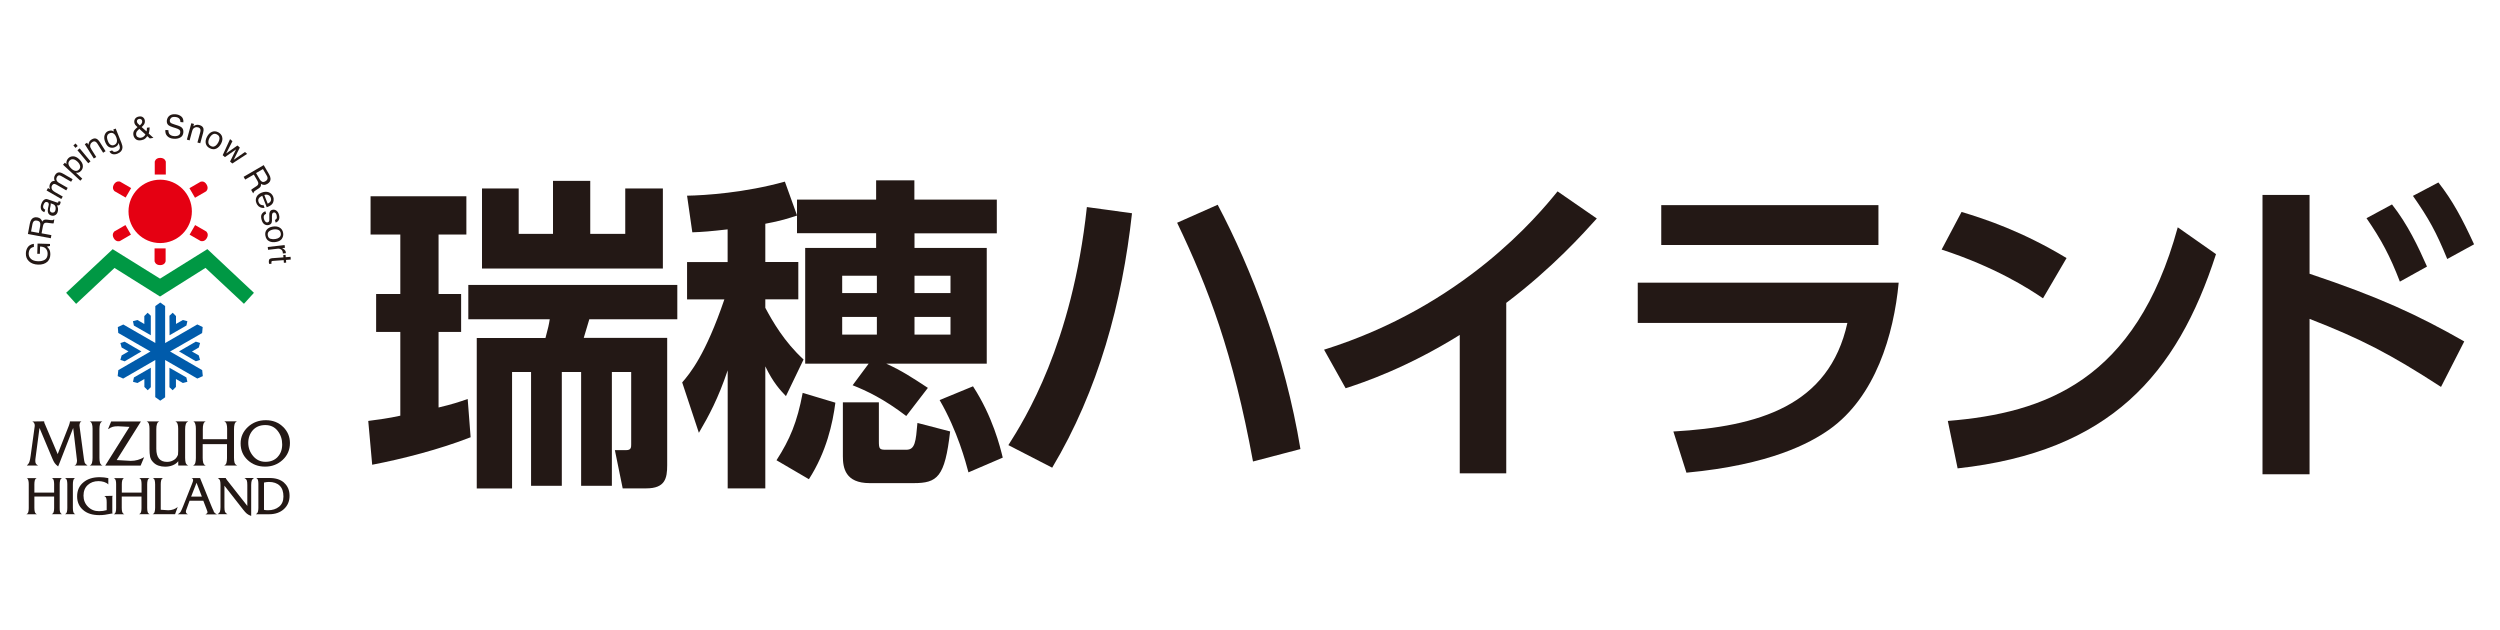 <?xml version="1.0" encoding="UTF-8"?><svg id="_レイヤー_1" xmlns="http://www.w3.org/2000/svg" viewBox="0 0 400 100.84"><defs><style>.cls-1{fill:#231815;}.cls-2{fill:#005bab;}.cls-3{fill:none;}.cls-4{fill:#009844;}.cls-5{fill:#e50012;}</style></defs><rect class="cls-3" width="400" height="100.84"/><path class="cls-1" d="M58.92,67.35c1.57-.21,3.24-.42,5.13-.84v-13.4h-3.87v-6.07h3.87v-9.52h-4.76v-6.12h15.33v6.12h-4.45v9.52h3.61v6.07h-3.61v12.09c2.2-.52,3.3-.89,4.66-1.36l.47,6.12c-4.97,1.94-10.83,3.45-15.75,4.4l-.63-7.01ZM87.28,54.06c.47-1.78.52-1.99.68-2.98h-13.03v-5.49h33.44v5.49h-14.08c-.31.99-.78,2.67-.89,2.98h13.35v20.36c0,2.09-.31,3.72-3.35,3.72h-3.77l-1.25-6.12h1.83c.78,0,.78-.47.78-.94v-11.56h-3.09v18.21h-4.92v-18.21h-3.09v18.21h-4.92v-18.21h-3.04v18.63h-5.65v-24.07h10.99ZM77.13,30.15h5.86v7.27h5.49v-8.48h5.96v8.48h5.6v-7.27h6.02v12.82h-28.94v-12.82Z"/><path class="cls-1" d="M146.32,37.31v2.36h11.56v18.52h-16.07c2.51,1.15,4.03,2.15,6.65,3.87l-3.46,4.5c-3.56-2.72-6.33-4.03-8.58-4.92l2.56-3.45h-10.15v-18.52h11.35v-2.36h-12.66v-2.82c-1.31.42-2.51.84-5.07,1.31v6.12h5.28v5.97h-5.28v1.36c1.15,2.15,3.03,5.44,6.12,8.27l-2.82,5.86c-.94-.99-2.04-2.15-3.3-4.76v19.52h-6.02v-18.89c-1.52,4.5-2.98,7.22-4.61,10l-2.67-8.06c1.26-1.46,3.72-4.4,6.75-13.29h-5.97v-5.97h6.49v-5.23c-2.72.31-4.08.42-5.65.47l-.84-5.86c2.88-.05,9.26-.47,15.65-2.25l1.94,5.39v-2.51h12.66v-3.09h6.12v3.09h13.19v5.39h-13.19ZM129.42,76.67l-5.18-3.03c2.15-3.35,3.3-6.07,4.19-10.78l5.23,1.57c-.42,3.25-1.41,7.85-4.24,12.25ZM140.3,44.12h-5.55v2.77h5.55v-2.77ZM140.3,50.71h-5.55v2.83h5.55v-2.83ZM146.16,77.3h-7.01c-3.92,0-4.29-2.46-4.29-4.29v-8.64h5.76v6.23c0,1.25.11,1.36,1.15,1.36h3.24c1.41,0,1.52-1.31,1.78-4.29l5.23,1.36c-.84,7.33-2.04,8.27-5.86,8.27ZM152.08,44.12h-5.76v2.77h5.76v-2.77ZM152.08,50.71h-5.76v2.83h5.76v-2.83ZM154.95,75.57c-.42-1.57-1.73-6.59-4.61-11.56l5.34-2.2c3.14,4.82,4.34,9.68,4.76,11.41l-5.49,2.36Z"/><path class="cls-1" d="M181.12,34.12c-1.57,14.29-5.39,28.36-12.77,40.71l-7.01-3.61c2.61-4.13,10.2-16.12,12.56-38.09l7.22.99ZM200.48,73.84c-3.19-17.37-7.12-27.73-12.14-38.2l6.49-2.88c5.44,10.31,10.78,24.12,13.24,39.09l-7.59,1.99Z"/><path class="cls-1" d="M240.99,75.73h-7.43v-22.14c-8.42,5.23-15.33,7.59-18.26,8.53l-3.45-6.17c22.24-6.96,34.17-21.4,37.36-25.33l6.28,4.34c-2.04,2.25-7.01,7.85-14.49,13.5v27.26Z"/><path class="cls-1" d="M303.79,45.22c-.79,8.37-3.72,18.26-11.09,23.5-3.14,2.2-9.47,5.65-22.87,6.91l-2.09-6.59c13.66-.79,24.91-4.08,27.84-17.37h-33.54v-6.44h41.76ZM300.55,32.82v6.38h-34.75v-6.38h34.75Z"/><path class="cls-1" d="M326.88,47.73c-2.3-1.57-7.69-5.02-16.22-7.8l3.19-6.02c3.82,1.15,9.68,3.09,16.8,7.38l-3.77,6.44ZM311.65,67.35c15.54-1.26,30.09-6.44,36.79-30.98l6.12,4.29c-6.23,19.31-17.01,31.61-41.34,34.28l-1.57-7.59Z"/><path class="cls-1" d="M390.57,61.91c-8.16-5.29-12.82-7.69-21.04-10.89v24.86h-7.53V31.19h7.53v12.61c11.09,3.71,17.32,6.59,24.75,10.83l-3.72,7.28ZM382.72,32.71c2.51,3.19,4.19,6.75,5.6,9.94l-4.34,2.41c-1.57-4.08-2.93-6.65-5.34-10.15l4.08-2.2ZM390.15,29.2c2.25,2.88,3.77,5.7,5.7,9.89l-4.29,2.35c-1.78-4.34-2.93-6.44-5.49-10.1l4.08-2.15Z"/><polygon class="cls-2" points="24.83 57.61 19.71 60.57 18.83 60.18 18.93 59.22 24.07 56.24 18.92 53.27 18.85 52.33 19.73 51.92 24.84 54.87 24.85 54.87 24.85 48.97 25.64 48.4 26.42 48.97 26.42 54.89 31.57 51.91 32.43 52.33 32.34 53.29 27.21 56.24 32.35 59.22 32.45 60.18 31.57 60.57 26.42 57.6 26.42 57.6 26.42 63.57 25.64 64.11 24.84 63.54 24.85 57.61 24.83 57.61"/><polygon class="cls-2" points="24.13 53.64 21.42 52.09 21.27 51.39 21.99 51.2 23.09 51.84 23.09 50.57 23.62 50.04 24.13 50.52 24.13 53.64"/><polygon class="cls-2" points="27.13 53.64 29.83 52.08 29.98 51.39 29.26 51.2 28.16 51.83 28.16 50.57 27.63 50.04 27.11 50.52 27.13 53.64"/><polygon class="cls-2" points="24.13 58.84 21.43 60.39 21.28 61.09 22 61.28 23.1 60.64 23.1 61.91 23.63 62.44 24.13 61.95 24.13 58.84"/><polygon class="cls-2" points="27.11 58.84 29.82 60.39 29.98 61.09 29.26 61.28 28.15 60.64 28.15 61.91 27.62 62.44 27.11 61.95 27.11 58.84"/><polygon class="cls-2" points="22.63 56.23 19.95 57.81 19.26 57.59 19.46 56.87 20.56 56.23 19.46 55.6 19.26 54.88 19.94 54.67 22.63 56.23"/><polygon class="cls-2" points="28.64 56.22 31.33 54.66 32.01 54.88 31.81 55.6 30.71 56.24 31.81 56.87 32 57.59 31.33 57.8 28.64 56.22"/><path class="cls-5" d="M26.53,27.92v-2.04s-.1-.62-.89-.62-.88.62-.88.62v2.04h1.77Z"/><path class="cls-5" d="M20.98,30.09l-1.77-1.03s-.59-.22-.99.46c-.39.68.11,1.07.11,1.07l1.77,1.02.89-1.53Z"/><path class="cls-5" d="M20.07,36.01l-1.77,1.02s-.49.4-.1,1.09c.4.68.98.45.98.45l1.77-1.03-.88-1.53Z"/><path class="cls-5" d="M24.73,39.74v2.05s.1.63.89.63.88-.63.88-.63v-2.05h-1.77Z"/><path class="cls-5" d="M30.33,37.54l1.77,1.02s.59.22.99-.46c.39-.69-.1-1.07-.1-1.07l-1.77-1.02-.88,1.53Z"/><path class="cls-5" d="M31.2,31.64l1.77-1.02s.49-.4.09-1.09c-.39-.69-.97-.45-.97-.45l-1.78,1.03.89,1.53Z"/><path class="cls-5" d="M25.63,38.89c2.8,0,5.07-2.27,5.07-5.07s-2.27-5.07-5.07-5.07-5.07,2.27-5.07,5.07,2.27,5.07,5.07,5.07"/><polygon class="cls-4" points="25.61 47.44 32.88 42.86 39.03 48.61 40.63 46.85 33.18 39.86 33.18 39.86 25.61 44.58 25.6 44.58 18.03 39.87 10.58 46.85 12.18 48.62 18.32 42.87 25.6 47.44 25.61 47.44"/><path class="cls-1" d="M13.99,74.49h-2.11c.18-.05.29-.16.35-.31.07-.15.09-.32.09-.52l-.61-5.19-2.14,5.5-.27.66c-.25-.19-.43-.37-.55-.54-.12-.17-.25-.42-.39-.76l-2.04-4.86-.61,4.63c-.02.15-.03.28-.05.38,0,.1-.01.19-.01.28,0,.17.03.31.09.42.06.11.2.23.35.3h-1.79c.2-.18.34-.39.41-.6.07-.22.14-.52.19-.93l.62-4.51c.01-.11.03-.18.03-.21,0-.03.01-.1.01-.18,0-.12-.03-.23-.09-.34-.06-.12-.15-.2-.29-.27l1.88-.03c0,.09.01.17.04.26.05.11.09.18.11.24l2.02,4.75,1.79-4.56c.03-.1.07-.21.11-.34.04-.12.06-.25.06-.34h1.85c-.12.05-.2.14-.25.26-.05.12-.08.26-.08.4l.71,5.29c.04.26.07.47.12.62.04.15.22.33.47.5"/><path class="cls-1" d="M16.4,74.49h-2.06c.19-.07.32-.22.38-.44.06-.22.09-.48.09-.78v-4.68c0-.29-.03-.53-.09-.73-.06-.2-.18-.37-.37-.44h2.03c-.19.09-.32.24-.38.45-.06.22-.09.48-.09.78v4.6c0,.33.03.59.09.79.05.2.2.37.41.45"/><path class="cls-1" d="M23.07,73.13l-.57,1.37h-5.67l3.89-6.2-1.83-.1c-.36,0-.65.03-.85.09-.21.06-.46.18-.76.38l.51-1.24h4.76l-3.88,6.18,2.25.13c.77,0,1.48-.2,2.14-.59"/><path class="cls-1" d="M30.15,74.49h-1.63s0-.7,0-.7c-.22.29-.52.51-.9.66-.38.15-.78.22-1.2.22-.39,0-.75-.06-1.09-.18-.34-.12-.63-.32-.87-.59-.25-.26-.39-.55-.45-.86-.06-.31-.09-.73-.09-1.24v-3.21c0-.29-.03-.53-.09-.73-.06-.2-.19-.37-.38-.44h2.04c-.19.09-.32.23-.38.45-.07.21-.1.47-.1.78v3.16c0,.7.15,1.23.43,1.57.29.35.72.52,1.28.52.32,0,.61-.06.88-.19.28-.13.49-.29.63-.49.14-.2.22-.36.25-.48.02-.12.03-.31.03-.57v-3.58c0-.29-.03-.53-.09-.73-.06-.2-.19-.37-.38-.44h2.06v.03c-.19.07-.32.22-.38.44-.07.22-.1.49-.1.8v4.56c0,.33.03.6.09.8.06.2.23.37.43.44"/><path class="cls-1" d="M37.93,74.49h-2.09c.2-.08.33-.22.39-.43.06-.21.09-.46.09-.76v-2.24h-3.89v2.2c0,.33.03.59.09.79.06.2.2.37.41.45h-2.06c.19-.08.32-.23.38-.44.06-.22.09-.47.09-.78v-4.69c0-.29-.03-.53-.09-.73-.06-.2-.15-.37-.33-.44h2c-.2.09-.32.23-.38.45-.07.21-.09.47-.09.78v1.62h3.89v-1.69c0-.29-.03-.53-.09-.73-.06-.2-.19-.37-.39-.44h2.06c-.2.09-.33.24-.39.46-.06.23-.09.49-.09.79v4.58c0,.33.03.6.09.8.06.19.22.36.43.44"/><path class="cls-1" d="M44.43,73.11c-.49.52-1.14.78-1.95.78s-1.46-.31-1.98-.92c-.52-.62-.78-1.33-.78-2.12s.26-1.5.75-2.04c.5-.54,1.16-.8,1.98-.8s1.48.3,1.97.92c.49.62.73,1.34.73,2.17,0,.82-.24,1.49-.73,2.01M45.3,68.31c-.73-.72-1.65-1.08-2.77-1.08s-2.09.36-2.86,1.08c-.77.72-1.17,1.59-1.17,2.63,0,1.09.38,1.98,1.14,2.68.76.7,1.69,1.04,2.78,1.04s2.03-.36,2.81-1.08c.77-.72,1.16-1.62,1.16-2.7,0-1.01-.37-1.86-1.09-2.58"/><path class="cls-1" d="M9.96,82.27h-1.69c.16-.07.27-.19.32-.36.05-.17.07-.38.07-.62v-1.84h-3.16v1.8c0,.26.02.48.07.65.05.17.17.31.33.38h-1.68c.16-.07.26-.19.31-.37.05-.18.07-.39.07-.63v-3.83c0-.24-.02-.43-.07-.6-.05-.16-.1-.3-.26-.35h1.61c-.16.07-.26.19-.31.36-.05.18-.07.39-.07.64v1.32h3.16v-1.38c0-.24-.03-.43-.07-.6-.05-.16-.15-.3-.32-.35h1.66c-.16.07-.26.19-.31.38-.05.18-.07.4-.07.65v3.74c0,.27.01.49.06.65.05.16.17.3.33.37"/><path class="cls-1" d="M12.07,82.27h-1.68c.16-.06.26-.19.31-.36.05-.18.07-.39.07-.64v-3.83c0-.24-.03-.43-.07-.6-.05-.16-.17-.3-.33-.35h1.65c-.15.07-.24.19-.29.37-.05.18-.07.39-.07.64v3.76c0,.26.02.48.07.65.05.17.18.31.34.37"/><path class="cls-1" d="M17.99,82.15c-.53.1-.92.17-1.19.21-.27.04-.57.06-.91.06-1.1,0-1.97-.27-2.6-.83-.64-.55-.95-1.28-.95-2.17,0-.94.33-1.69,1-2.24.66-.56,1.53-.83,2.61-.83.46,0,.91.05,1.38.15v1.01c-.17-.18-.41-.31-.69-.4-.29-.09-.59-.13-.89-.13-.69,0-1.27.21-1.72.63-.45.42-.67.98-.67,1.69s.24,1.3.72,1.78c.48.48,1.07.71,1.77.71.43,0,.84-.06,1.22-.17v-1.27c0-.27-.02-.48-.07-.64s-.16-.28-.33-.35l1.34-.03s-.03.11-.04.19c0,.08,0,.15,0,.21v2.21c0,.08.01.15.05.21"/><path class="cls-1" d="M23.95,82.27h-1.7c.16-.07.27-.19.32-.36.05-.17.07-.38.07-.62v-1.84h-3.16v1.8c0,.26.02.48.07.65.05.17.18.31.34.38h-1.69c.16-.07.26-.19.31-.37.06-.18.07-.39.07-.63v-3.83c0-.24-.02-.43-.07-.6-.05-.16-.16-.3-.31-.35h1.65c-.16.07-.24.19-.29.36-.05.18-.07.39-.07.64v1.32h3.16v-1.38c0-.24-.03-.43-.07-.6-.05-.16-.17-.3-.33-.35h1.69c-.16.07-.27.19-.32.38-.05.18-.07.4-.07.65v3.74c0,.27.02.49.07.65.04.16.18.3.34.37"/><path class="cls-1" d="M28.44,81.1l-.43,1.17h-3.59c.16-.07.27-.2.32-.37.05-.19.08-.4.08-.65v-3.75c0-.27-.03-.49-.07-.65-.04-.16-.15-.3-.32-.36h1.66c-.16.07-.25.19-.3.36-.05.18-.07.38-.07.62v4.09l1.19.08c.61,0,1.12-.18,1.55-.54"/><path class="cls-1" d="M31.44,77.23l.86,2.23h-1.72l.87-2.23ZM34.21,81.81c-.1-.18-.23-.46-.38-.83l-1.82-4.49h-1.38c.1.03.18.09.21.14.04.06.06.12.06.2,0,.06-.01.13-.04.21-.03.07-.06.17-.1.28l-1.46,3.68c-.15.37-.27.65-.37.83-.1.18-.26.33-.48.45h1.62c-.11-.04-.21-.12-.26-.18-.04-.06-.07-.13-.07-.21,0-.08.01-.16.03-.23.02-.08.06-.18.11-.3l.45-1.24h2.2l.48,1.24c.02.07.06.16.11.3.05.13.08.23.08.3,0,.12-.11.23-.32.34h1.83c-.23-.11-.43-.28-.53-.46"/><path class="cls-1" d="M40.19,77.61v4.94c-.29-.1-.52-.22-.69-.36-.17-.14-.37-.36-.59-.64l-3-3.84v3.42c0,.31.02.54.07.7.05.16.2.32.41.44h-1.58c.21-.13.34-.28.39-.44.05-.16.08-.39.08-.7v-3.52c0-.32-.03-.55-.07-.7-.05-.15-.16-.31-.37-.43h1.28c.02.08.06.15.12.22l.13.18,3.2,4.07v-3.34c0-.31-.02-.54-.07-.7-.04-.16-.19-.32-.4-.43h1.55c-.21.13-.33.27-.38.44-.05.16-.08.39-.08.69"/><path class="cls-1" d="M44.64,81.08c-.47.38-1.06.56-1.76.56-.23,0-.44-.02-.64-.06v-4.37c.27-.06.53-.1.78-.1.74,0,1.32.2,1.72.59.41.39.61.97.61,1.74,0,.72-.24,1.27-.71,1.64M45.47,77.24c-.58-.51-1.34-.76-2.34-.76h-2.16c.16.05.25.17.3.33.05.16.07.36.07.6v3.86c0,.23-.03.43-.07.59-.04.16-.15.3-.32.42h2.1c.98,0,1.77-.28,2.37-.82.6-.55.91-1.26.91-2.13s-.29-1.57-.87-2.08"/><path class="cls-1" d="M4.38,39.65c.21-.36.55-.57,1.04-.64v.5c-.29.05-.49.17-.62.35-.13.18-.2.42-.21.7-.01.34.11.62.36.86.25.24.63.36,1.14.38.44.01.8-.07,1.09-.25.28-.18.43-.49.44-.92,0-.33-.08-.6-.27-.83s-.5-.34-.94-.36l-.03,1.17h-.42s.05-1.64.05-1.64l1.99.06v.32s-.49.11-.49.11c.18.17.31.33.38.46.12.22.17.5.16.84-.01.43-.16.8-.46,1.11-.37.33-.86.49-1.49.47-.62-.02-1.11-.2-1.47-.54-.34-.33-.51-.74-.49-1.24,0-.35.09-.64.23-.89"/><path class="cls-1" d="M4.46,37.45l.31-1.66c.05-.27.13-.49.25-.66.22-.31.54-.42.96-.35.22.04.39.12.51.24.12.12.21.26.27.44.08-.13.18-.23.29-.28.11-.05.27-.07.48-.04l.5.07c.14.02.25.03.32.02.12,0,.21-.05.26-.12h.08s-.11.62-.11.62c-.04.01-.08.02-.13.02-.05,0-.15,0-.29-.03l-.62-.08c-.24-.03-.42.02-.53.17-.06.08-.11.22-.15.42l-.21,1.1,1.57.29-.09.5-3.66-.68ZM6.43,36.15c.04-.23.03-.41-.04-.56-.07-.15-.22-.25-.47-.29-.26-.05-.46,0-.58.18-.07.09-.12.22-.15.38l-.22,1.18,1.25.23.21-1.11Z"/><path class="cls-1" d="M7.78,32.67c.02-.1,0-.18-.05-.24-.03-.03-.08-.06-.16-.09-.15-.05-.27-.04-.37.05-.1.08-.19.22-.25.41-.08.23-.07.4.02.54.05.08.14.15.27.21l-.14.4c-.31-.12-.5-.3-.55-.54-.06-.24-.04-.49.05-.75.1-.3.25-.53.43-.67.18-.15.39-.18.63-.09l1.48.51s.08.02.12.01c.03,0,.06-.04.08-.1,0-.02.01-.04.02-.07,0-.03.01-.05.02-.08l.32.11c0,.07,0,.13-.02.16,0,.04-.02.09-.04.15-.05.15-.14.24-.27.27-.07.02-.16.01-.26,0,.08.13.14.29.17.48.03.19,0,.39-.06.59-.08.24-.22.41-.42.51-.2.1-.4.11-.62.04-.24-.08-.4-.22-.47-.42-.08-.2-.09-.42-.04-.67l.15-.71ZM8.63,33.98c.1-.06.18-.16.22-.29.05-.15.07-.31.05-.48-.03-.28-.18-.46-.45-.56l-.35-.12c.02.06.02.14.01.23,0,.09-.02.18-.04.26l-.06.27c-.03.16-.04.29-.02.39.03.16.12.27.29.32.12.04.24.03.34-.03"/><path class="cls-1" d="M7.45,30.48l.23-.39.33.19c-.06-.16-.1-.29-.1-.4-.01-.18.03-.35.12-.52.11-.19.24-.31.4-.37.09-.03.2-.05.33-.04-.08-.16-.11-.32-.1-.47,0-.15.05-.3.14-.45.18-.32.42-.46.71-.45.16.01.34.07.55.19l1.56.9-.24.41-1.63-.94c-.16-.09-.29-.11-.39-.07-.1.04-.19.12-.25.24-.09.16-.12.32-.07.49.04.17.18.33.42.47l1.37.79-.23.4-1.53-.89c-.16-.09-.29-.14-.38-.14-.14,0-.26.08-.36.24-.09.15-.11.32-.06.51.04.19.22.37.52.55l1.25.72-.23.39-2.35-1.36Z"/><path class="cls-1" d="M10.08,26.36l.3-.33.26.24c-.03-.15-.03-.29,0-.42.03-.18.12-.35.26-.5.21-.23.47-.34.79-.34.32,0,.64.15.96.45.43.4.64.8.61,1.2-.02.25-.11.48-.29.67-.14.15-.29.25-.45.29-.09.03-.22.03-.38.02l1.02.94-.31.33-2.78-2.57ZM12.81,26.54c-.04-.23-.18-.46-.44-.7-.16-.15-.32-.25-.47-.31-.3-.11-.56-.06-.77.17-.21.23-.25.5-.09.8.08.16.22.33.41.51.15.14.31.24.46.29.29.1.54.04.75-.19.14-.16.2-.35.16-.58"/><path class="cls-1" d="M11.74,23.26l.36-.3.33.4-.36.3-.33-.4ZM12.39,24.04l.36-.3,1.73,2.08-.36.3-1.73-2.08Z"/><path class="cls-1" d="M13.56,23.07l.37-.23.21.33c.03-.2.08-.37.16-.51s.2-.25.35-.34c.33-.21.62-.23.88-.07.14.09.28.24.43.47l.93,1.47-.39.25-.91-1.45c-.09-.14-.18-.24-.28-.3-.16-.1-.33-.09-.51.02-.09.06-.16.11-.21.17-.09.1-.14.22-.16.36-.02.12,0,.22.02.31.03.09.09.21.19.37l.76,1.2-.39.24-1.45-2.3Z"/><path class="cls-1" d="M17.91,20.91c.1.02.22.07.34.14l-.13-.32.39-.16.92,2.29c.13.32.18.59.16.81-.04.41-.3.71-.78.91-.27.11-.52.14-.76.09-.23-.05-.41-.19-.54-.44l.43-.17c.07.1.14.18.23.21.13.06.3.04.51-.04.32-.13.49-.33.5-.6,0-.16-.06-.41-.21-.76-.03.16-.1.3-.19.41-.09.11-.24.2-.43.28-.27.11-.55.11-.83,0-.28-.11-.51-.39-.69-.84-.17-.42-.2-.79-.09-1.11.11-.32.31-.54.6-.65.2-.08.39-.09.57-.06M18.14,21.34c-.19-.1-.38-.11-.58-.03-.3.12-.44.34-.44.66,0,.17.05.38.15.62.11.28.26.48.43.58.17.1.36.11.55.04.3-.12.46-.34.47-.67,0-.18-.03-.38-.12-.58-.13-.32-.28-.52-.47-.62"/><path class="cls-1" d="M21.62,19.94c-.07-.11-.11-.23-.13-.34-.03-.24.02-.45.15-.63.14-.18.34-.29.61-.33.26-.04.47,0,.63.13.16.12.26.29.29.49.03.24,0,.45-.13.65-.07.12-.2.26-.38.42l.79.7c.03-.14.04-.24.05-.31,0-.07.01-.16.01-.28l.43-.06c0,.24-.02.47-.07.7-.05.23-.08.32-.09.28l.77.7-.58.09-.41-.37c-.11.17-.22.3-.32.38-.18.15-.4.24-.66.28-.38.06-.67,0-.88-.19-.2-.18-.32-.4-.36-.66-.04-.28,0-.52.15-.74.09-.13.26-.3.51-.51-.18-.16-.31-.29-.38-.4M23.01,21.84c.12-.11.21-.22.26-.33l-.98-.89c-.21.19-.34.33-.41.43-.09.14-.12.3-.1.48.03.2.12.34.28.42.16.08.32.12.48.09.19-.03.34-.09.46-.2M22.66,19.76c.08-.13.11-.26.09-.4-.02-.11-.07-.2-.15-.26-.08-.07-.19-.09-.31-.08-.18.03-.3.11-.36.24-.03.07-.03.14-.02.21.02.1.06.2.13.28.07.08.18.19.33.32.14-.13.24-.24.29-.32"/><path class="cls-1" d="M26.94,20.83c0,.21.03.39.1.52.14.26.42.4.82.43.18.01.35,0,.5-.04.3-.08.46-.26.48-.53.02-.2-.03-.35-.15-.45-.12-.09-.31-.18-.57-.26l-.48-.15c-.31-.1-.53-.2-.66-.3-.22-.17-.31-.41-.29-.72.03-.33.16-.6.4-.8.24-.2.57-.28.98-.25.38.03.69.15.94.36.25.21.36.52.33.93l-.47-.04c0-.2-.05-.36-.12-.47-.13-.2-.37-.32-.73-.35-.29-.02-.49.02-.63.14-.13.12-.21.25-.22.42-.01.18.05.32.19.42.09.06.31.14.64.25l.5.16c.24.08.42.17.55.28.22.19.31.45.29.78-.03.41-.2.69-.51.85-.3.16-.65.22-1.04.19-.45-.03-.79-.18-1.03-.43-.24-.25-.34-.58-.3-.98l.47.04Z"/><path class="cls-1" d="M30.62,19.72l.42.11-.1.37c.16-.12.33-.19.48-.22.16-.03.32-.02.49.03.37.1.59.3.65.59.03.16.01.37-.06.64l-.46,1.68-.45-.12.45-1.65c.04-.16.06-.3.03-.41-.04-.18-.15-.3-.36-.36-.1-.03-.19-.04-.27-.04-.13,0-.26.05-.38.13-.1.07-.17.14-.21.23-.05.09-.09.21-.14.39l-.37,1.37-.44-.12.71-2.62Z"/><path class="cls-1" d="M35.53,21.87c.11.32.06.68-.14,1.08-.2.39-.45.67-.77.82-.32.16-.68.14-1.07-.06-.33-.17-.54-.41-.62-.74-.08-.32-.02-.67.17-1.05.21-.41.47-.68.8-.82.33-.14.66-.12,1.01.06.31.16.52.39.63.71M34.46,23.35c.2-.15.37-.36.49-.61.11-.23.17-.43.17-.61,0-.28-.14-.49-.42-.63-.25-.13-.47-.12-.68.01-.21.13-.38.33-.52.6-.13.26-.18.5-.16.73.03.23.16.4.4.53.27.14.5.13.7-.03"/><polygon class="cls-1" points="37.19 22.59 36.19 24.55 37.99 23.28 38.37 23.61 37.39 25.57 39.2 24.32 39.54 24.62 37.17 26.16 36.81 25.85 37.77 23.9 35.99 25.14 35.63 24.83 36.81 22.26 37.19 22.59"/><path class="cls-1" d="M42.19,26.41l.85,1.46c.14.24.22.46.24.66.04.38-.13.67-.5.89-.19.11-.37.17-.54.16-.17,0-.33-.06-.49-.16.02.15.01.29-.04.4-.05.11-.16.23-.34.34l-.42.27c-.12.08-.21.14-.26.19-.09.09-.13.17-.12.26l-.07.04-.31-.53s.05-.06.09-.1c.04-.03.12-.09.24-.17l.52-.34c.2-.13.3-.29.29-.47,0-.1-.06-.24-.16-.42l-.56-.96-1.38.8-.25-.44,3.21-1.87ZM41.54,28.68c.12.2.25.33.4.4.15.07.33.04.54-.09.23-.13.34-.31.33-.52,0-.11-.05-.24-.14-.39l-.6-1.03-1.1.64.57.98Z"/><path class="cls-1" d="M43.78,32.06c-.02.2-.08.37-.18.51-.09.13-.22.25-.38.34-.11.07-.29.16-.54.25l-.72-1.84c-.25.11-.44.25-.55.42-.11.17-.12.38-.03.61.09.22.23.37.43.44.11.04.23.05.36.04l.16.42c-.1.03-.22.03-.35.01-.14-.02-.26-.05-.36-.1-.18-.08-.32-.2-.44-.38-.07-.09-.12-.2-.17-.33-.12-.31-.11-.62.03-.93.14-.31.42-.54.83-.7.41-.16.78-.18,1.12-.06.34.12.58.36.72.71.07.18.09.37.07.57M42.84,32.59c.18-.09.31-.19.39-.29.16-.2.19-.43.08-.7-.08-.19-.21-.33-.4-.4-.19-.08-.4-.08-.62,0l.54,1.39Z"/><path class="cls-1" d="M42.6,34.2c-.14.05-.25.12-.31.21-.11.15-.13.37-.05.65.05.17.12.3.23.41.11.11.23.14.38.1.11-.03.18-.1.22-.22.02-.07.03-.21.02-.42v-.38c-.02-.24,0-.43.04-.55.07-.22.2-.37.41-.42.25-.07.47-.03.67.11.2.14.35.36.43.67.11.4.07.72-.11.96-.12.15-.26.25-.43.29l-.11-.42c.1-.04.18-.1.24-.18.09-.13.09-.33.03-.59-.05-.17-.11-.29-.2-.36-.09-.07-.18-.09-.29-.06-.11.03-.19.11-.23.25-.02.08-.03.19-.03.32v.32c.02.34,0,.58-.04.71-.07.2-.22.33-.46.4-.23.06-.46.03-.68-.1-.22-.13-.38-.38-.48-.75-.11-.39-.1-.7.04-.91.13-.21.33-.36.58-.44l.11.42Z"/><path class="cls-1" d="M45.13,38.17c-.19.28-.5.46-.95.54-.43.08-.8.04-1.12-.12-.32-.16-.52-.45-.6-.89-.07-.37,0-.68.21-.94.21-.26.52-.43.94-.5.45-.08.83-.03,1.13.15.31.18.49.46.56.84.06.34,0,.65-.19.93M43.3,38.21c.25.07.5.08.78.03.25-.04.44-.12.59-.23.22-.17.31-.41.25-.71-.05-.27-.19-.45-.42-.53-.23-.09-.5-.1-.79-.05-.28.05-.51.16-.68.31s-.23.37-.18.64c.05.29.2.48.44.54"/><path class="cls-1" d="M45.54,39.22l.05.43-.47.05c.09.02.21.1.36.22.14.12.23.27.25.45,0,0,0,.02,0,.04,0,.02,0,.06,0,.1l-.48.05s0-.05,0-.08c0-.02,0-.05,0-.07-.03-.23-.12-.39-.28-.5-.16-.1-.34-.15-.53-.12l-1.55.18-.05-.45,2.7-.31Z"/><path class="cls-1" d="M46.49,41.07l.03.46-.76.06.03.43-.37.03-.03-.43-1.77.13c-.09,0-.16.04-.18.11-.02.04-.02.1-.01.18,0,.02,0,.04,0,.07,0,.03,0,.05.01.09l-.36.03c-.02-.05-.03-.11-.05-.16-.01-.06-.02-.12-.02-.18-.01-.21.03-.36.13-.44.1-.08.24-.13.42-.14l1.79-.13-.03-.37.37-.03.03.37.76-.06Z"/></svg>